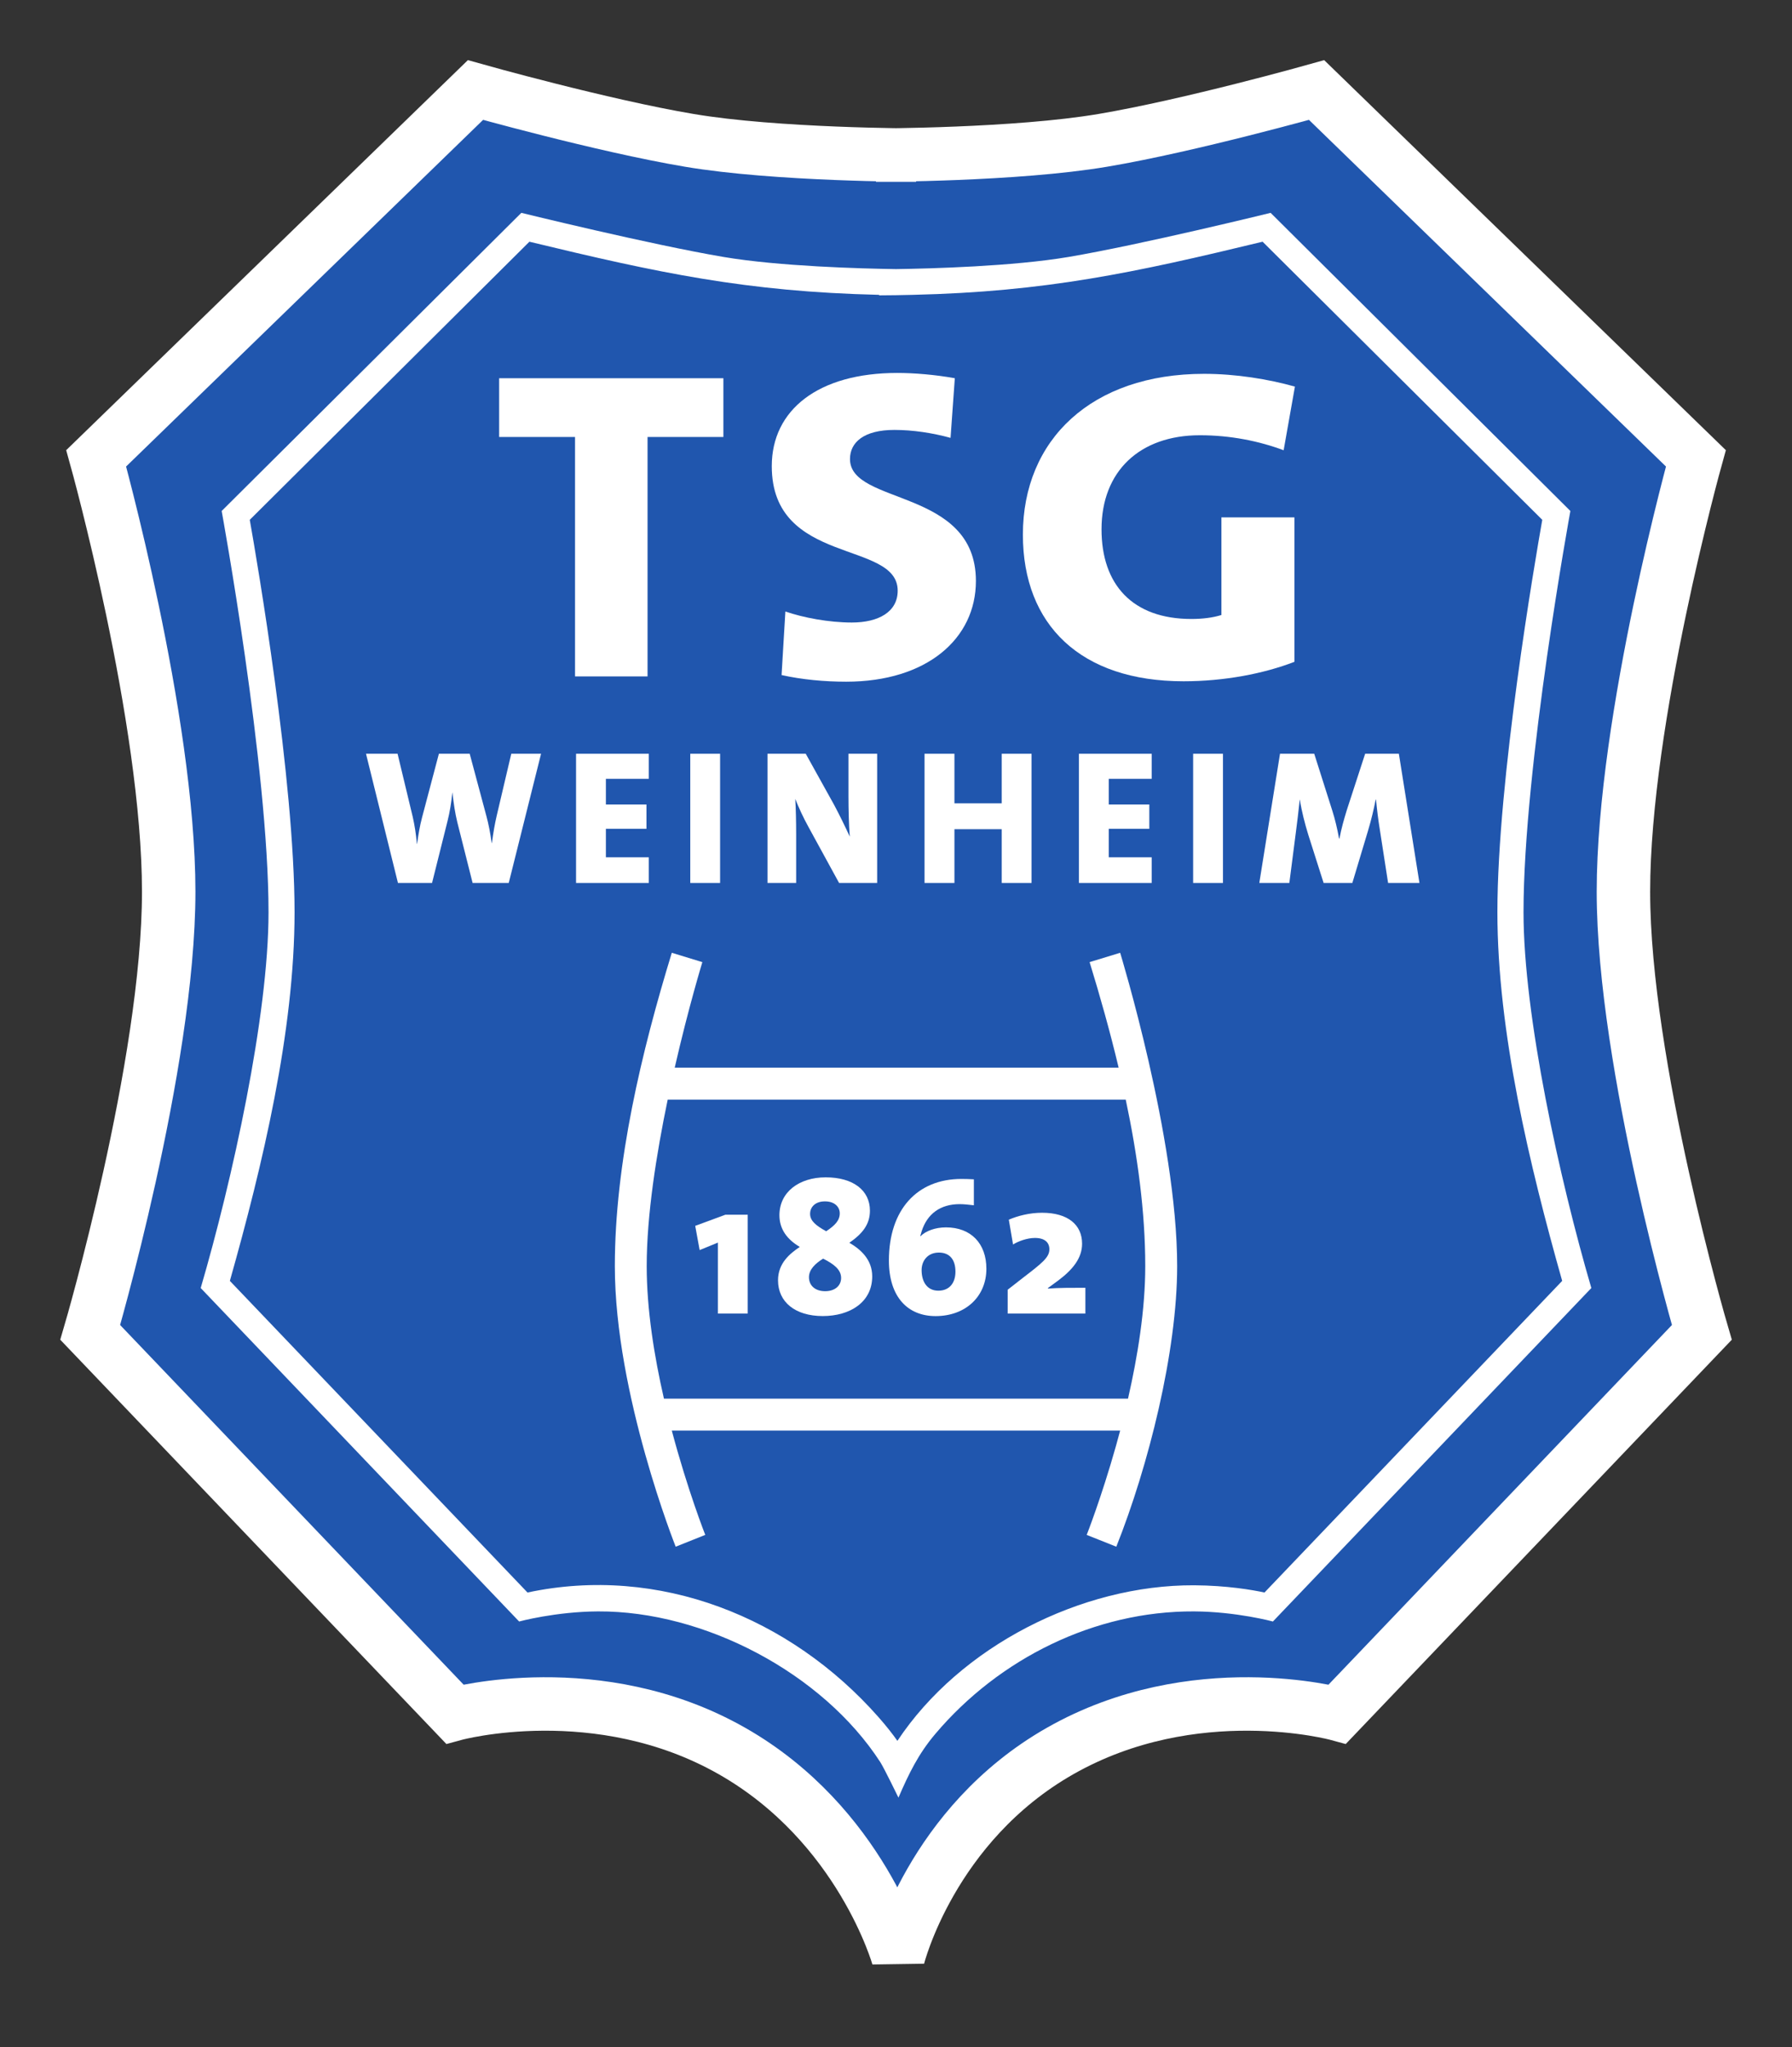 <?xml version="1.0" encoding="UTF-8" standalone="no"?>
<!-- Created with Inkscape (http://www.inkscape.org/) -->
<svg
   xmlns:svg="http://www.w3.org/2000/svg"
   xmlns="http://www.w3.org/2000/svg"
   version="1.0"
   width="42.41"
   height="48.44"
   id="svg4513">
  <rect width="100%" height="100%" fill="#333333" stroke="none"/>
  <defs
     id="defs4515">
    <clipPath
       id="clipPath953">
      <path
         d="M 240.148,4822.76 L 240.148,5087.74 L 544.492,5087.74 L 544.492,4822.76 L 240.148,4822.76"
         id="path955" />
    </clipPath>
  </defs>
  <g
     transform="translate(-352.344,-503.459)"
     id="layer1">
    <g
       transform="translate(407.835,498.174)"
       id="g4546">
      <path
         d="M -34.76,8.955 C -34.76,8.955 -31.453,8.955 -29.389,8.605 C -27.323,8.257 -24.332,7.415 -24.332,7.415 L -15.356,16.129 C -15.356,16.129 -17.071,22.287 -17.071,26.383 C -17.071,30.477 -15.215,36.81 -15.215,36.81 L -23.84,45.84 C -23.84,45.84 -27.236,44.912 -30.403,46.714 C -33.457,48.451 -34.235,51.595 -34.235,51.595 C -34.235,51.595 -35.114,48.451 -38.168,46.714 C -41.335,44.912 -44.729,45.84 -44.729,45.84 L -53.356,36.81 C -53.356,36.81 -51.499,30.477 -51.499,26.383 C -51.499,22.287 -53.215,16.129 -53.215,16.129 L -44.239,7.415 C -44.239,7.415 -41.248,8.257 -39.182,8.605 C -37.12,8.955 -33.811,8.955 -33.811,8.955 L -34.76,8.955"
         id="path947"
         style="fill:#2056ae;fill-opacity:1;fill-rule:evenodd;stroke:none" />
      <g
         transform="matrix(0,0.15,0.15,0,-777.587,-29.38)"
         id="g949">
        <g
           clip-path="url(#clipPath953)"
           id="g951">
          <path
             d="M 255.566,4952.18 C 255.566,4952.18 255.566,4974.23 253.234,4987.99 C 250.91,5001.76 245.301,5021.7 245.301,5021.7 L 303.391,5081.54 C 303.391,5081.54 344.449,5070.11 371.75,5070.11 C 399.043,5070.11 441.266,5082.48 441.266,5082.48 L 501.465,5024.98 C 501.465,5024.98 495.281,5002.34 507.293,4981.23 C 518.875,4960.87 539.832,4955.68 539.832,4955.68 C 539.832,4955.68 518.875,4949.82 507.293,4929.46 C 495.281,4908.35 501.465,4885.72 501.465,4885.72 L 441.266,4828.21 C 441.266,4828.21 399.043,4840.59 371.75,4840.59 C 344.449,4840.59 303.391,4829.15 303.391,4829.15 L 245.301,4888.99 C 245.301,4888.99 250.91,4908.93 253.234,4922.7 C 255.566,4936.45 255.566,4958.51 255.566,4958.51 L 255.566,4952.18 z"
             id="path957"
             style="fill:none;stroke:#ffffff;stroke-width:8.433;stroke-linecap:butt;stroke-linejoin:miter;stroke-miterlimit:3.864;stroke-dasharray:none;stroke-opacity:1" />
        </g>
      </g>
      <path
         d="M -34.286,11.652 C -33.457,11.64 -31.522,11.588 -30.199,11.364 C -28.465,11.07 -25.42,10.321 -25.42,10.321 L -18.326,17.375 C -18.326,17.375 -19.435,23.429 -19.435,26.868 C -19.435,29.319 -18.58,33.199 -17.83,35.76 L -25.366,43.65 C -25.366,43.65 -26.23,43.416 -27.233,43.411 C -29.581,43.399 -31.847,44.526 -33.356,46.31 C -33.757,46.783 -33.983,47.251 -34.228,47.817 C -34.228,47.817 -34.564,47.124 -34.658,46.977 C -36.025,44.868 -38.828,43.398 -41.338,43.411 C -42.341,43.416 -43.205,43.65 -43.205,43.65 L -50.741,35.76 C -49.991,33.199 -49.136,29.319 -49.136,26.868 C -49.136,23.429 -50.245,17.375 -50.245,17.375 L -43.153,10.321 C -43.153,10.321 -40.106,11.07 -38.372,11.364 C -37.048,11.588 -35.114,11.64 -34.286,11.652 z M -34.685,12.261 C -37.828,12.188 -39.917,11.74 -42.962,11.004 L -49.58,17.584 C -49.408,18.556 -48.52,23.725 -48.52,26.868 C -48.52,29.691 -49.279,32.86 -50.051,35.591 L -43.007,42.964 C -39.895,42.301 -36.787,43.55 -34.706,45.906 C -34.513,46.124 -34.364,46.316 -34.253,46.474 C -32.765,44.233 -29.897,42.78 -27.229,42.793 C -26.452,42.798 -25.85,42.903 -25.565,42.964 L -18.52,35.591 C -19.292,32.86 -20.053,29.691 -20.053,26.868 C -20.053,23.725 -19.163,18.556 -18.991,17.584 L -25.61,11.004 C -28.654,11.74 -30.745,12.188 -33.886,12.261 C -34.153,12.267 -34.42,12.273 -34.685,12.273 L -34.685,12.261"
         id="path959"
         style="fill:#ffffff;fill-opacity:1;fill-rule:nonzero;stroke:none" />
      <path
         d="M -38.371,15.624 L -38.371,14.234 L -43.678,14.234 L -43.678,15.624 L -41.882,15.624 L -41.882,21.289 L -40.166,21.289 L -40.166,15.624 L -38.371,15.624"
         id="path961"
         style="fill:#ffffff;fill-opacity:1;fill-rule:nonzero;stroke:none" />
      <path
         d="M -32.395,19.031 C -32.395,16.827 -35.375,17.244 -35.375,16.146 C -35.375,15.749 -35.044,15.457 -34.324,15.457 C -33.881,15.457 -33.415,15.53 -32.995,15.645 L -32.894,14.234 C -33.359,14.15 -33.857,14.109 -34.256,14.109 C -36.13,14.109 -37.226,14.986 -37.226,16.314 C -37.226,18.676 -34.246,18.059 -34.246,19.261 C -34.246,19.763 -34.7,20.014 -35.332,20.014 C -35.875,20.014 -36.482,19.899 -36.904,19.753 L -36.994,21.257 C -36.517,21.363 -35.986,21.414 -35.465,21.414 C -33.56,21.414 -32.395,20.4 -32.395,19.031"
         id="path963"
         style="fill:#ffffff;fill-opacity:1;fill-rule:nonzero;stroke:none" />
      <path
         d="M -24.845,14.432 C -25.477,14.255 -26.242,14.13 -26.995,14.13 C -29.654,14.13 -31.283,15.686 -31.283,17.934 C -31.283,20.076 -29.909,21.404 -27.482,21.404 C -26.518,21.404 -25.588,21.226 -24.857,20.944 L -24.857,17.526 L -26.585,17.526 L -26.585,19.836 C -26.785,19.899 -27.028,19.93 -27.295,19.93 C -28.691,19.93 -29.422,19.115 -29.422,17.809 C -29.422,16.429 -28.513,15.583 -27.094,15.583 C -26.374,15.583 -25.699,15.719 -25.112,15.938 L -24.845,14.432"
         id="path965"
         style="fill:#ffffff;fill-opacity:1;fill-rule:nonzero;stroke:none" />
      <path
         d="M -42.686,23.119 L -43.391,23.119 L -43.736,24.586 C -43.781,24.781 -43.819,24.994 -43.849,25.23 L -43.855,25.23 C -43.886,24.999 -43.931,24.772 -43.978,24.6 L -44.375,23.119 L -45.104,23.119 L -45.503,24.628 C -45.557,24.832 -45.59,25.035 -45.62,25.248 L -45.626,25.248 C -45.643,25.03 -45.679,24.804 -45.724,24.609 L -46.082,23.119 L -46.829,23.119 L -46.073,26.176 L -45.266,26.176 L -44.9,24.713 C -44.845,24.496 -44.81,24.274 -44.786,24.039 L -44.783,24.039 C -44.756,24.291 -44.719,24.533 -44.669,24.736 L -44.306,26.176 L -43.451,26.176 L -42.686,23.119"
         id="path967"
         style="fill:#ffffff;fill-opacity:1;fill-rule:nonzero;stroke:none" />
      <path
         d="M -40.136,26.176 L -40.136,25.569 L -41.152,25.569 L -41.152,24.895 L -40.192,24.895 L -40.192,24.319 L -41.152,24.319 L -41.152,23.712 L -40.136,23.712 L -40.136,23.119 L -41.858,23.119 L -41.858,26.176 L -40.136,26.176"
         id="path969"
         style="fill:#ffffff;fill-opacity:1;fill-rule:nonzero;stroke:none" />
      <path
         d="M -39.155,23.119 L -39.155,26.176 L -38.449,26.176 L -38.449,23.119 L -39.155,23.119 z"
         id="path971"
         style="fill:#ffffff;fill-opacity:1;fill-rule:nonzero;stroke:none" />
      <path
         d="M -34.732,26.176 L -34.732,23.119 L -35.411,23.119 L -35.411,24.125 C -35.411,24.414 -35.402,24.817 -35.38,25.08 C -35.488,24.845 -35.615,24.583 -35.75,24.329 L -36.422,23.119 L -37.327,23.119 L -37.327,26.176 L -36.649,26.176 L -36.649,25.013 C -36.649,24.723 -36.656,24.414 -36.67,24.188 C -36.59,24.387 -36.485,24.622 -36.353,24.859 L -35.633,26.176 L -34.732,26.176"
         id="path973"
         style="fill:#ffffff;fill-opacity:1;fill-rule:nonzero;stroke:none" />
      <path
         d="M -31.078,26.176 L -31.078,23.119 L -31.784,23.119 L -31.784,24.292 L -32.903,24.292 L -32.903,23.119 L -33.611,23.119 L -33.611,26.176 L -32.903,26.176 L -32.903,24.904 L -31.784,24.904 L -31.784,26.176 L -31.078,26.176"
         id="path975"
         style="fill:#ffffff;fill-opacity:1;fill-rule:nonzero;stroke:none" />
      <path
         d="M -28.235,26.176 L -28.235,25.569 L -29.251,25.569 L -29.251,24.895 L -28.291,24.895 L -28.291,24.319 L -29.251,24.319 L -29.251,23.712 L -28.235,23.712 L -28.235,23.119 L -29.957,23.119 L -29.957,26.176 L -28.235,26.176"
         id="path977"
         style="fill:#ffffff;fill-opacity:1;fill-rule:nonzero;stroke:none" />
      <path
         d="M -27.254,23.119 L -27.254,26.176 L -26.548,26.176 L -26.548,23.119 L -27.254,23.119 z"
         id="path979"
         style="fill:#ffffff;fill-opacity:1;fill-rule:nonzero;stroke:none" />
      <path
         d="M -21.898,26.176 L -22.385,23.119 L -23.183,23.119 L -23.618,24.455 C -23.69,24.69 -23.744,24.881 -23.791,25.125 L -23.8,25.125 C -23.845,24.885 -23.894,24.673 -23.962,24.46 L -24.388,23.119 L -25.198,23.119 L -25.688,26.176 L -24.977,26.176 L -24.823,24.98 C -24.791,24.726 -24.76,24.491 -24.731,24.206 L -24.728,24.206 C -24.686,24.478 -24.61,24.772 -24.529,25.035 L -24.166,26.176 L -23.486,26.176 L -23.111,24.927 C -23.033,24.664 -22.979,24.433 -22.934,24.206 L -22.925,24.206 C -22.903,24.441 -22.876,24.667 -22.835,24.918 L -22.64,26.176 L -21.898,26.176"
         id="path981"
         style="fill:#ffffff;fill-opacity:1;fill-rule:nonzero;stroke:none" />
      <path
         d="M -28.849,31.302 L -39.689,31.302 C -39.956,32.585 -40.186,34.036 -40.186,35.241 C -40.186,36.27 -40.007,37.379 -39.778,38.377 L -28.795,38.377 C -28.565,37.372 -28.387,36.265 -28.387,35.241 C -28.387,33.96 -28.57,32.62 -28.849,31.302 z M -39.523,30.546 L -29.017,30.546 C -29.221,29.69 -29.458,28.85 -29.704,28.049 L -28.981,27.828 C -28.981,27.828 -28.645,28.927 -28.307,30.4 C -27.973,31.863 -27.632,33.723 -27.632,35.241 C -27.632,37.27 -28.312,39.973 -29.072,41.88 L -29.773,41.601 C -29.773,41.601 -29.428,40.729 -29.08,39.495 C -29.047,39.378 -29.014,39.256 -28.981,39.133 L -39.592,39.133 C -39.215,40.551 -38.801,41.599 -38.8,41.601 L -39.5,41.88 C -39.5,41.88 -39.86,40.978 -40.219,39.7 C -40.576,38.431 -40.94,36.768 -40.94,35.241 C -40.94,32.799 -40.306,30.159 -39.592,27.828 L -38.869,28.049 C -38.87,28.054 -39.197,29.12 -39.523,30.546"
         id="path983"
         style="fill:#ffffff;fill-opacity:1;fill-rule:nonzero;stroke:none" />
      <path
         d="M -37.795,36.364 L -37.795,34.025 L -38.323,34.025 L -39.038,34.289 L -38.933,34.862 L -38.501,34.685 L -38.501,36.364 L -37.795,36.364"
         id="path985"
         style="fill:#ffffff;fill-opacity:1;fill-rule:nonzero;stroke:none" />
      <path
         d="M -34.849,35.485 C -34.849,35.089 -35.117,34.848 -35.39,34.689 C -35.081,34.475 -34.903,34.256 -34.903,33.929 C -34.903,33.446 -35.303,33.141 -35.95,33.141 C -36.577,33.141 -37.045,33.488 -37.045,34.037 C -37.045,34.37 -36.86,34.611 -36.568,34.784 L -36.565,34.789 C -36.796,34.944 -37.078,35.171 -37.078,35.577 C -37.078,36.09 -36.673,36.423 -36.019,36.423 C -35.375,36.423 -34.849,36.095 -34.849,35.485 z M -35.617,33.993 C -35.617,34.161 -35.731,34.279 -35.936,34.415 L -35.941,34.415 C -36.173,34.287 -36.319,34.174 -36.319,34.006 C -36.319,33.837 -36.191,33.71 -35.968,33.71 C -35.735,33.71 -35.617,33.843 -35.617,33.993 z M -35.585,35.521 C -35.585,35.708 -35.735,35.835 -35.963,35.835 C -36.196,35.835 -36.346,35.704 -36.346,35.504 C -36.346,35.321 -36.196,35.18 -36.013,35.066 L -36.008,35.066 C -35.764,35.189 -35.585,35.321 -35.585,35.521"
         id="path987"
         style="fill:#ffffff;fill-opacity:1;fill-rule:evenodd;stroke:none" />
      <path
         d="M -32.147,35.304 C -32.147,34.708 -32.51,34.325 -33.103,34.325 C -33.356,34.325 -33.581,34.408 -33.707,34.535 L -33.712,34.53 C -33.7,34.485 -33.686,34.444 -33.676,34.408 C -33.544,34.006 -33.239,33.775 -32.779,33.775 C -32.68,33.775 -32.552,33.789 -32.443,33.802 L -32.443,33.188 C -32.53,33.182 -32.66,33.179 -32.738,33.179 C -33.79,33.179 -34.454,33.911 -34.454,35.108 C -34.454,35.973 -34.007,36.424 -33.349,36.424 C -32.638,36.424 -32.147,35.959 -32.147,35.304 z M -32.879,35.373 C -32.879,35.632 -33.016,35.823 -33.284,35.823 C -33.548,35.823 -33.68,35.614 -33.68,35.335 C -33.68,35.118 -33.539,34.921 -33.271,34.921 C -33.026,34.921 -32.879,35.076 -32.879,35.373"
         id="path989"
         style="fill:#ffffff;fill-opacity:1;fill-rule:evenodd;stroke:none" />
      <path
         d="M -29.804,36.364 L -29.804,35.754 C -30.145,35.754 -30.428,35.754 -30.692,35.773 L -30.692,35.762 L -30.451,35.585 C -30.104,35.326 -29.882,35.053 -29.882,34.711 C -29.882,34.266 -30.215,33.979 -30.829,33.979 C -31.124,33.979 -31.402,34.051 -31.616,34.143 L -31.516,34.73 C -31.393,34.653 -31.183,34.575 -30.997,34.575 C -30.769,34.575 -30.656,34.68 -30.656,34.843 C -30.656,35.035 -30.823,35.166 -31.292,35.526 L -31.643,35.8 L -31.643,36.364 L -29.804,36.364"
         id="path991"
         style="fill:#ffffff;fill-opacity:1;fill-rule:evenodd;stroke:none" />
    </g>
  </g>
</svg>
